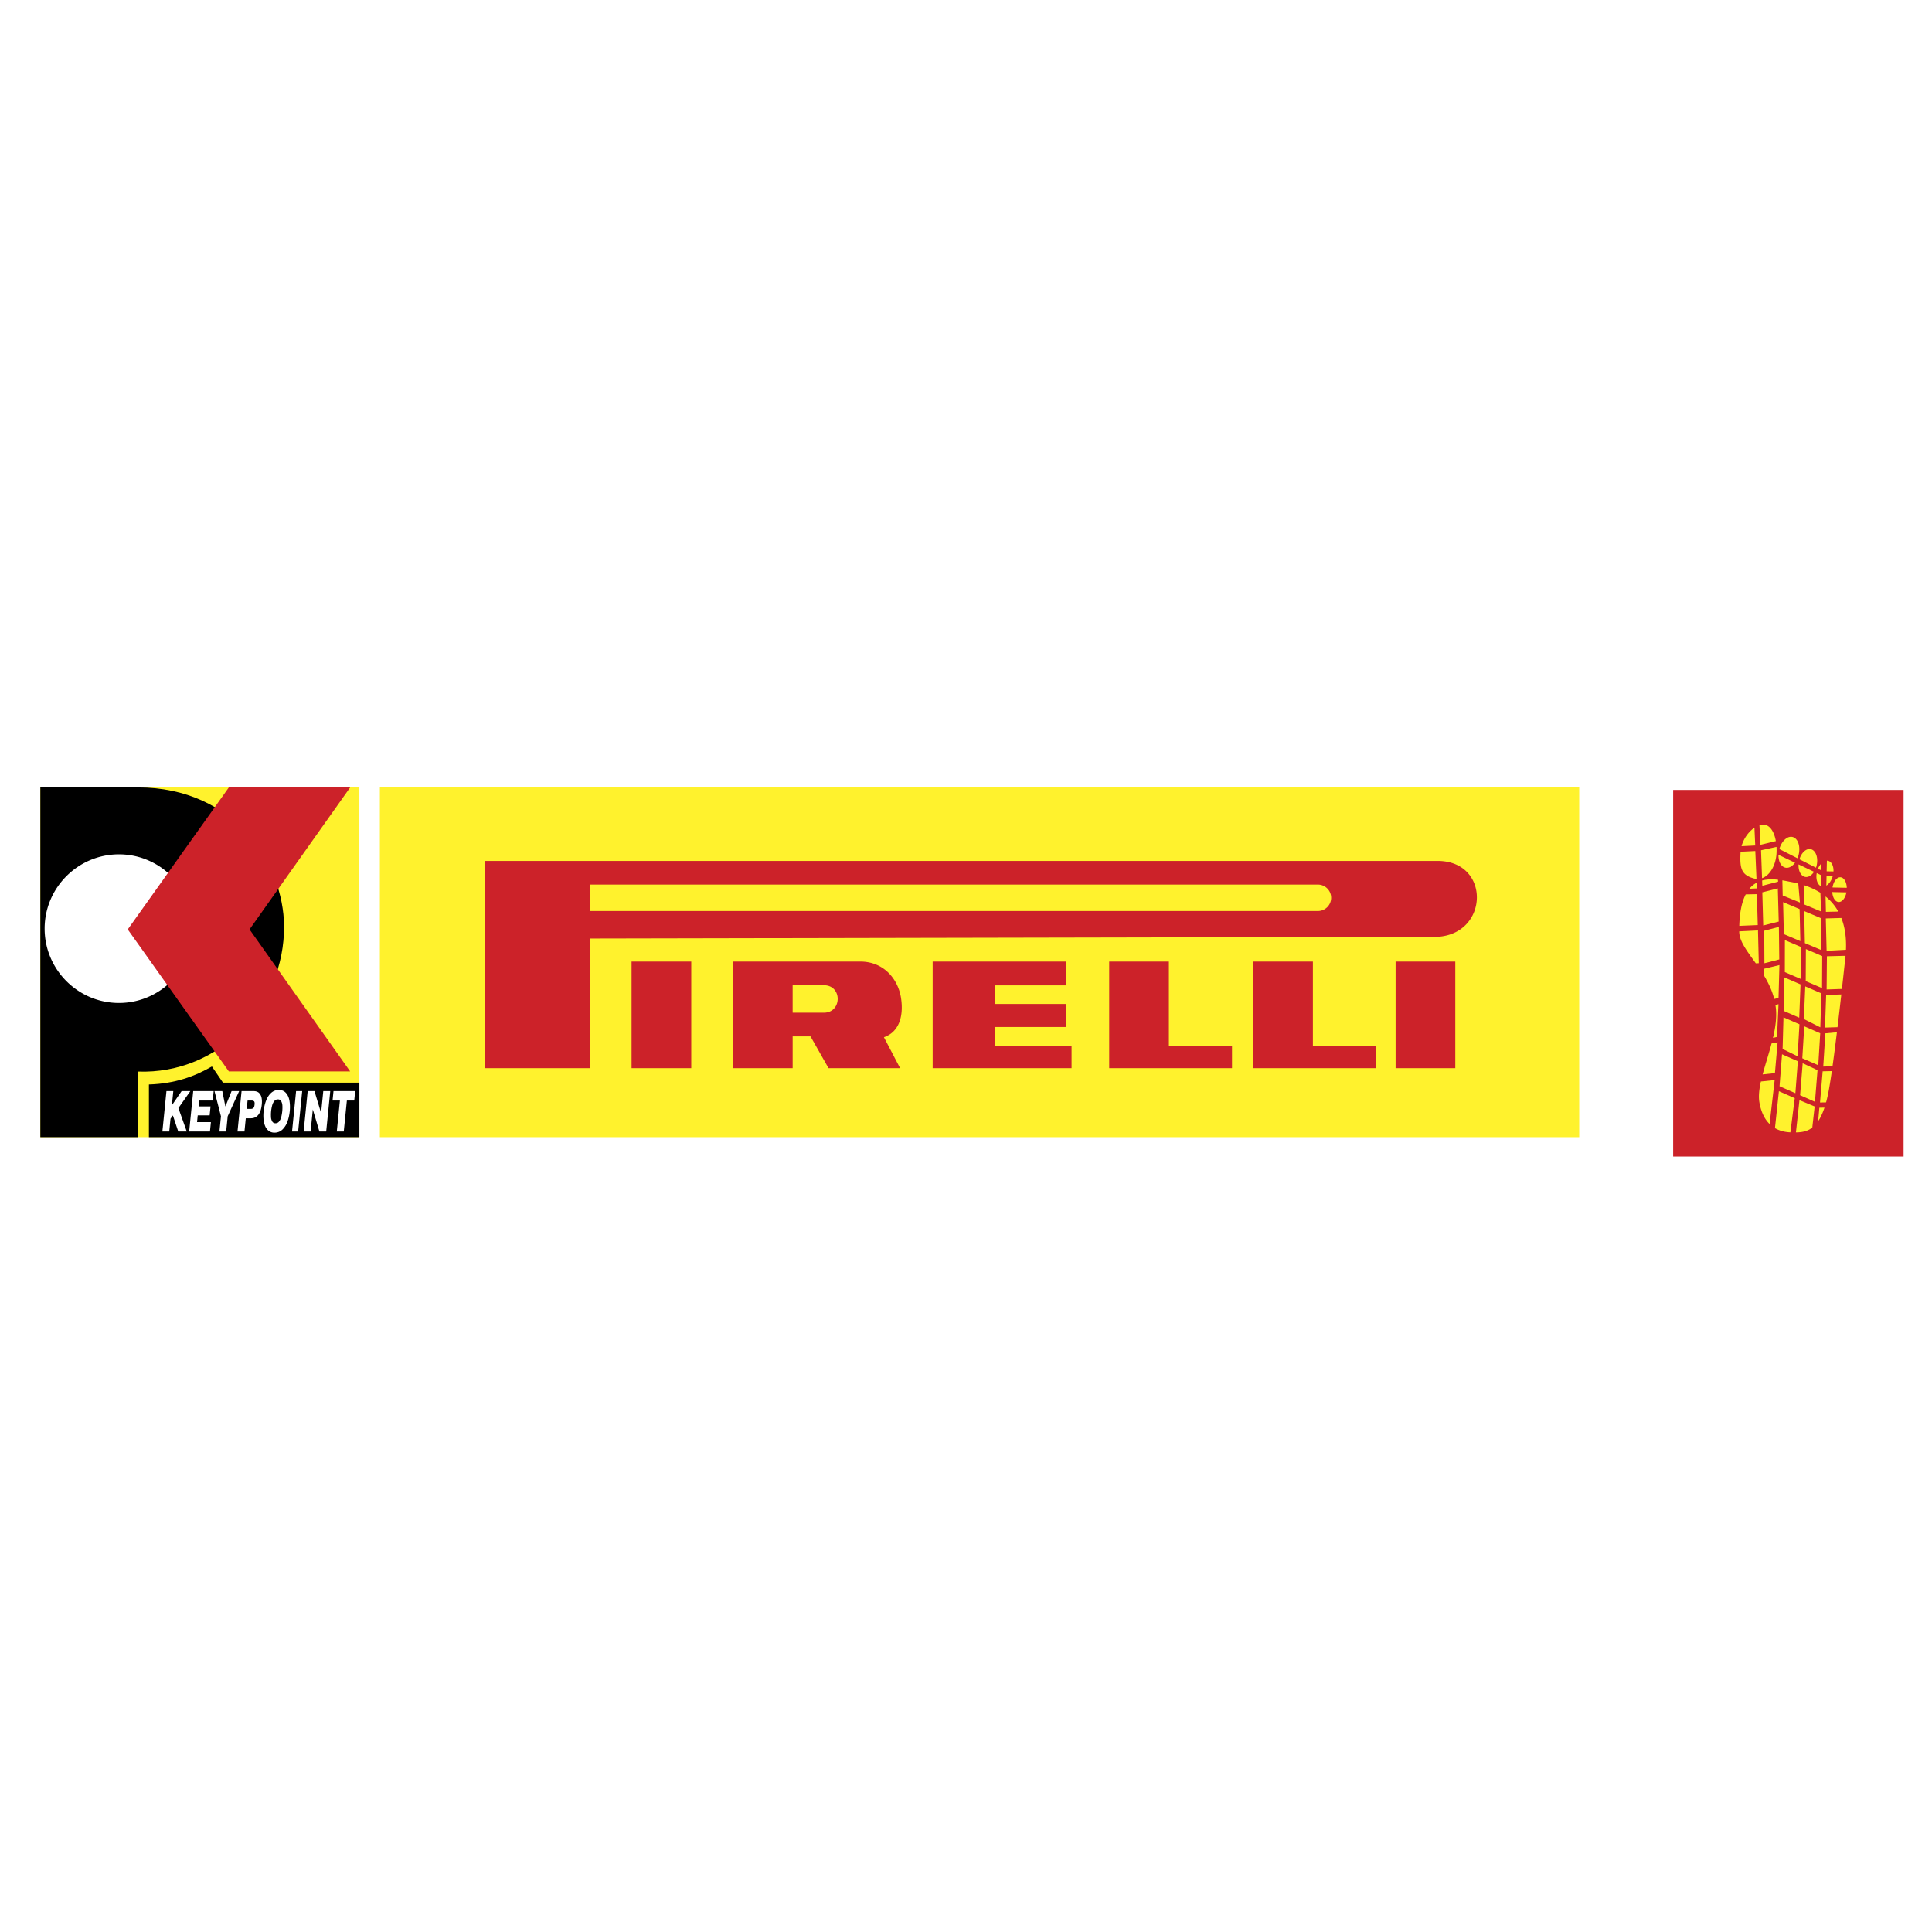 <svg xmlns="http://www.w3.org/2000/svg" width="2500" height="2500" viewBox="0 0 192.756 192.756"><g fill-rule="evenodd" clip-rule="evenodd"><path fill="#fff" d="M0 0h192.756v192.756H0V0z"/><path fill="#cc2229" d="M166.933 78.813h22.988v36.574h-22.988V78.813z"/><path fill="#fff" d="M2.835 77.37h155.916v37.276H2.835V77.37z"/><path fill="#fff22d" d="M37.899 78.561H157.56v34.894H37.899V78.561zM4.026 78.561h31.83v34.894H4.026V78.561z"/><path d="M4.026 78.561h9.726c9.715.004 14.535 7.663 14.588 13.817.068 7.902-6.393 14.84-14.588 14.531v6.546H4.026V78.561z"/><path d="M14.858 108.199c2.609-.085 4.581-.808 6.283-1.8l1.106 1.616h13.609v5.439H14.858v-5.255z"/><path d="M18.634 112.889h-.85l-.536-1.606-.235.329-.128 1.277h-.684l.405-4.029h.684l-.142 1.413.971-1.413h.871l-1.192 1.694.836 2.335zm2.313 0h-2.074l.404-4.029h2.041l-.094.938h-1.348l-.059.586h1.189l-.09.896h-1.189l-.067.67h1.383l-.096.939zm2.914-4.03l-1.143 2.511-.153 1.519h-.672l.152-1.514-.645-2.516h.779l.309 1.535.617-1.535h.756zm2.256 1.337c-.092.916-.461 1.375-1.107 1.375h-.488l-.132 1.317h-.694l.405-4.029h1.196c.225 0 .404.058.537.172a.94.94 0 0 1 .262.493c.019.098.031.203.035.316.003.113-.001.232-.014.356zm-.718.004c.015-.149.001-.253-.042-.309a.238.238 0 0 0-.106-.07.489.489 0 0 0-.161-.023l-.389.003-.084.832h.389c.062 0 .117-.007.162-.022s.085-.04.119-.075c.058-.061.096-.173.112-.336zm3.509.674a4.283 4.283 0 0 1-.229 1.025 2.069 2.069 0 0 1-.504.796 1.136 1.136 0 0 1-.359.229 1.143 1.143 0 0 1-.425.078.935.935 0 0 1-.572-.174 1.14 1.14 0 0 1-.363-.477 2.274 2.274 0 0 1-.162-.677 4.22 4.22 0 0 1 .007-.801c.037-.362.114-.706.234-1.031.119-.325.285-.589.499-.789.108-.101.228-.178.359-.23.131-.051.273-.078.425-.078.302 0 .543.103.722.309.088.1.16.215.216.345.057.128.1.276.128.444a4.01 4.01 0 0 1 .024 1.031zm-.749 0c.018-.184.024-.364.016-.542a1.048 1.048 0 0 0-.114-.457c-.068-.128-.181-.191-.337-.191a.445.445 0 0 0-.353.166c-.093.11-.165.251-.214.423a3.763 3.763 0 0 0-.118 1.194.95.95 0 0 0 .125.428.353.353 0 0 0 .321.171.438.438 0 0 0 .372-.19c.049-.065.09-.135.124-.209.033-.074.062-.158.086-.25.043-.183.074-.362.092-.543zm1.586 2.015h-.608l.404-4.029h.608l-.404 4.029zm2.8 0h-.677l-.658-2.2-.221 2.2h-.695l.404-4.029h.677l.66 2.179.219-2.179h.695l-.404 4.029zm2.798-3.091h-.735l-.311 3.091h-.695l.311-3.091h-.734l.094-.938h2.164l-.094.938zm-23.476-9.732c-4.083 0-7.414-3.33-7.414-7.414s3.33-7.414 7.414-7.414 7.414 3.33 7.414 7.414-3.331 7.414-7.414 7.414z" fill="#fff"/><path fill="#cc2229" d="M22.833 78.561h12.104L24.898 92.729l10.039 14.167H22.833L12.745 92.729l10.088-14.168zM63.012 106.569h5.956V95.935h-5.956v10.634zm76.229 0h5.955V95.935h-5.955v10.634zm-90.862 0h10.465V93.638l84.566-.17c5.157-.288 5.317-7.518.085-7.572H48.379v20.673zm10.542-18.313h72.57c.726 0 1.319.593 1.319 1.319 0 .725-.594 1.319-1.319 1.319h-72.57l-.077-.002v-2.633a.972.972 0 0 1 .077-.003zm66.112 18.313h12.254v-2.236h-6.298v-8.398h-5.956v10.634zm-14.367 0h12.253v-2.236h-6.298v-8.398h-5.955v10.634zm-4.325-6.402h-7.087V98.31h7.142v-2.375H93.054v10.635h13.858v-2.236h-7.658v-1.871h7.087v-2.296zm-23.677 6.402h7.141l-1.615-3.086c1.431-.482 2.012-1.984 1.701-3.954-.298-1.821-1.688-3.595-4.065-3.595H73.129v10.635h5.956v-3.172h1.78l1.799 3.172zm-3.58-5.533v-2.739H82.2c1.857 0 1.817 2.739 0 2.739h-3.116z"/><path d="M179.09 86.075c-.233.317-.535.514-.837.507-.498-.011-.834-.571-.813-1.296l1.65.789zm-.385-2.585c.56.013.913.717.789 1.568a2.45 2.45 0 0 1-.157.574l-1.81-.92c.197-.705.687-1.233 1.178-1.222zm2.28 3.49c-.209.323-.496.528-.789.521-.469-.011-.79-.562-.754-1.259l1.543.738zm-.438-2.268c.504.011.837.646.74 1.415-.02.156-.056.306-.104.445l-1.652-.84c.179-.595.592-1.03 1.016-1.02zm1.145 2.119l-.311-.158c.084-.202.197-.38.326-.517l-.015.675zm-.035 1.573c-.308-.15-.487-.615-.419-1.18a2.12 2.12 0 0 1 .018-.115l.427.204-.026 1.091zm1.19-.968c-.12.415-.358.761-.633.922l.021-.936.612.014zm-.577-1.566c.407-.002.685.461.658 1.078l-.683-.016.025-1.062zm1.949 3.163c-.098.516-.38.919-.706.959-.37.046-.67-.389-.706-.99l1.412.031zm-.673-1.505c.381-.047.688.417.709 1.049l-1.426-.032c.087-.543.378-.975.717-1.017zm-6.064 21.338l1.58.695-.433 3.41c-.445-.017-1.01-.11-1.54-.42l.393-3.685zm.311-3.683l1.58.696-.247 3.188-1.58-.696.247-3.188zm.146-3.686l1.594.696-.187 3.189-1.495-.727.088-3.158zm.089-3.981l1.612.696-.131 3.322-1.515-.662.034-3.356zm.05-3.722l1.631.697-.006 3.194-1.631-.697.006-3.194zm-.179-3.791l1.647.698.076 3.195-1.647-.698-.076-3.195zm1.515-1.849l.164 1.888-1.719-.7-.032-1.51c.308.05.602.111.868.163.215.042.458.093.719.159zm.118 21.606l1.516.63-.235 2.107c-.506.391-1.063.473-1.632.48l.351-3.217zm.322-3.682l1.481.693-.256 3.156-1.482-.661.257-3.188zm.158-3.686l1.591.696-.195 3.19-1.592-.697.196-3.189zm.099-3.982l1.61.697-.107 3.388-1.641-.828.138-3.257zm.062-3.721l1.629.698-.016 3.194-1.629-.697.016-3.195zm-.168-3.791l1.646.698.067 3.195-1.646-.698-.067-3.195zm1.617-1.827l.062 1.866-1.671-.698-.062-1.933a7.228 7.228 0 0 1 1.671.765zm-.106 21.446l.514-.012c-.191.574-.404 1.016-.634 1.355l.12-1.343zm.331-3.633l.916-.021a60.672 60.672 0 0 1-.275 1.751c-.09.515-.191.969-.301 1.369l-.604.014.264-3.113zm.268-3.789l1.154-.108c-.145 1.189-.294 2.36-.439 3.398l-.923.026.208-3.316zm.081-3.833l1.512-.046a416.783 416.783 0 0 1-.378 3.266l-1.249.038.115-3.258zm.075-3.857l1.857-.045-.018.185c-.078.724-.198 1.832-.342 3.121l-1.525.053.028-3.314zm-.11-3.772l1.549-.045c.333.841.516 1.881.461 3.171l-1.93.104-.08-3.23zm1.246-.684l-1.236.027-.034-1.535c.481.388.923.881 1.27 1.508zm-7.723 16.952l1.374-.145-.506 4.385c-.461-.451-.845-1.139-1.02-2.182-.098-.589-.017-1.29.152-2.058zm1.066-3.799l.602-.112-.268 3.074-1.226.13c.261-.978.614-2.036.892-3.092zm.385-3.843l.308-.073-.15 3.267-.402.096c.233-.991.378-1.97.297-2.869a7.676 7.676 0 0 0-.053-.421zm-1.138-3.606l1.537-.368-.09 3.278-.431.104c-.22-.869-.6-1.646-1.03-2.354l.014-.66zm.021-3.794l1.462-.382.039 3.246-1.484.381-.017-3.245zm-.191-3.831l1.547-.391.09 3.311-1.547.391-.09-3.311zm1.568-1.256l.004.196-1.57.406-.021-.525c.513-.141 1.061-.137 1.587-.077zm-3.871 5.149l1.871-.092.08 3.269-.297.014c-.85-1.193-1.646-2.191-1.654-3.153v-.038zm.647-3.689l1.115-.021.086 3.084-1.843.078c.039-1.431.278-2.438.642-3.141zm1.093-1.165l.024.57-.75.034a2.47 2.47 0 0 1 .726-.604zm-1.509-3.641c.214-.795.734-1.47 1.285-1.843l.08 1.774-1.365.069zm1.492 3.262a1.495 1.495 0 0 1-.3-.054c-1.255-.36-1.37-1.071-1.292-2.589l.004-.065 1.469-.073.119 2.781zm1.996-3.191c.012.203.012.414.001.628-.059 1.15-.627 2.205-1.444 2.492l-.103-2.785 1.546-.335zm-1.318-2.227c.645.015 1.085.7 1.252 1.649l-1.533.37-.105-1.958c.133-.043.263-.064.386-.061z" fill="#fff22d"/></g></svg>